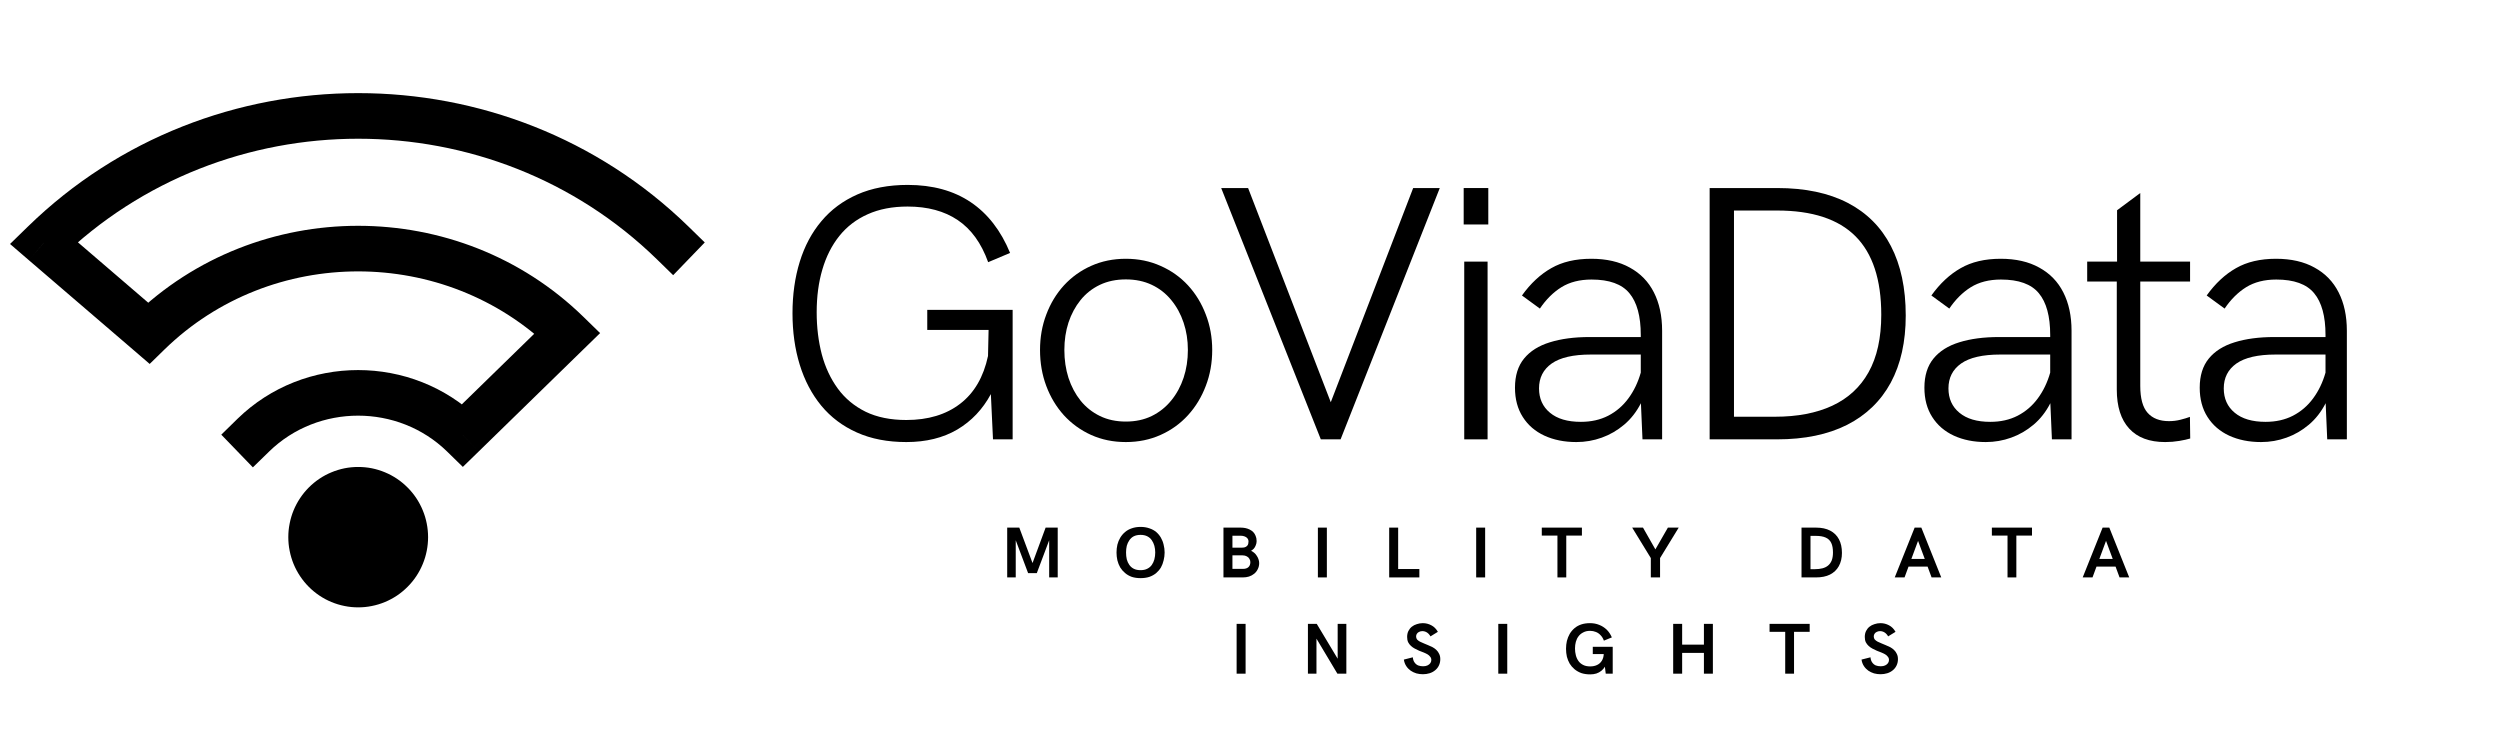<svg xmlns="http://www.w3.org/2000/svg" xmlns:xlink="http://www.w3.org/1999/xlink" width="366" viewBox="0 0 274.5 80.25" height="107" preserveAspectRatio="xMidYMid meet"><defs><g></g><clipPath id="cf43874b7f"><path d="M 1.023 10.227 L 77.559 10.227 L 77.559 62 L 1.023 62 Z M 1.023 10.227 " clip-rule="nonzero"></path></clipPath><clipPath id="d3cfe020a7"><path d="M 31 51 L 48 51 L 48 66.699 L 31 66.699 Z M 31 51 " clip-rule="nonzero"></path></clipPath></defs><g fill="#000000" fill-opacity="1"><g transform="translate(84.422, 48.241)"><g><path d="M 15.094 0.297 C 13.039 0.297 11.234 -0.051 9.672 -0.75 C 8.109 -1.445 6.801 -2.43 5.75 -3.703 C 4.707 -4.973 3.922 -6.469 3.391 -8.188 C 2.859 -9.914 2.594 -11.801 2.594 -13.844 C 2.594 -15.895 2.859 -17.781 3.391 -19.5 C 3.922 -21.219 4.711 -22.703 5.766 -23.953 C 6.816 -25.211 8.133 -26.191 9.719 -26.891 C 11.301 -27.586 13.145 -27.938 15.25 -27.938 C 17.977 -27.938 20.281 -27.305 22.156 -26.047 C 24.031 -24.785 25.473 -22.926 26.484 -20.469 L 24.078 -19.453 C 23.328 -21.547 22.211 -23.086 20.734 -24.078 C 19.266 -25.066 17.43 -25.562 15.234 -25.562 C 13.566 -25.562 12.109 -25.281 10.859 -24.719 C 9.609 -24.164 8.566 -23.367 7.734 -22.328 C 6.91 -21.297 6.289 -20.07 5.875 -18.656 C 5.457 -17.238 5.25 -15.672 5.25 -13.953 C 5.25 -12.305 5.438 -10.766 5.812 -9.328 C 6.195 -7.898 6.785 -6.645 7.578 -5.562 C 8.367 -4.488 9.383 -3.645 10.625 -3.031 C 11.875 -2.426 13.363 -2.125 15.094 -2.125 C 17.488 -2.125 19.457 -2.719 21 -3.906 C 22.551 -5.094 23.57 -6.844 24.062 -9.156 L 24.125 -12.016 L 17.391 -12.016 L 17.391 -14.219 L 26.766 -14.219 L 26.766 0 L 24.609 0 L 24.375 -4.969 C 23.477 -3.301 22.25 -2.004 20.688 -1.078 C 19.125 -0.16 17.258 0.297 15.094 0.297 Z M 15.094 0.297 "></path></g></g></g><g fill="#000000" fill-opacity="1"><g transform="translate(112.398, 48.241)"><g><path d="M 11.219 0.297 C 9.832 0.297 8.562 0.035 7.406 -0.484 C 6.258 -1.004 5.266 -1.723 4.422 -2.641 C 3.586 -3.566 2.941 -4.641 2.484 -5.859 C 2.023 -7.086 1.797 -8.406 1.797 -9.812 C 1.797 -11.195 2.023 -12.492 2.484 -13.703 C 2.941 -14.922 3.586 -15.988 4.422 -16.906 C 5.266 -17.82 6.258 -18.535 7.406 -19.047 C 8.562 -19.566 9.832 -19.828 11.219 -19.828 C 12.602 -19.828 13.875 -19.566 15.031 -19.047 C 16.195 -18.535 17.203 -17.82 18.047 -16.906 C 18.891 -15.988 19.539 -14.922 20 -13.703 C 20.469 -12.492 20.703 -11.195 20.703 -9.812 C 20.703 -8.406 20.469 -7.094 20 -5.875 C 19.539 -4.656 18.891 -3.582 18.047 -2.656 C 17.203 -1.727 16.195 -1.004 15.031 -0.484 C 13.875 0.035 12.602 0.297 11.219 0.297 Z M 11.219 -1.953 C 12.281 -1.953 13.227 -2.156 14.062 -2.562 C 14.906 -2.977 15.617 -3.547 16.203 -4.266 C 16.797 -4.992 17.25 -5.828 17.562 -6.766 C 17.875 -7.711 18.031 -8.727 18.031 -9.812 C 18.031 -10.883 17.875 -11.883 17.562 -12.812 C 17.25 -13.75 16.797 -14.578 16.203 -15.297 C 15.617 -16.016 14.906 -16.57 14.062 -16.969 C 13.227 -17.363 12.281 -17.562 11.219 -17.562 C 10.156 -17.562 9.207 -17.363 8.375 -16.969 C 7.539 -16.57 6.832 -16.016 6.25 -15.297 C 5.676 -14.586 5.234 -13.766 4.922 -12.828 C 4.617 -11.891 4.469 -10.883 4.469 -9.812 C 4.469 -8.727 4.617 -7.707 4.922 -6.75 C 5.234 -5.801 5.676 -4.969 6.25 -4.25 C 6.832 -3.531 7.539 -2.969 8.375 -2.562 C 9.207 -2.156 10.156 -1.953 11.219 -1.953 Z M 11.219 -1.953 "></path></g></g></g><g fill="#000000" fill-opacity="1"><g transform="translate(132.775, 48.241)"><g><path d="M 22.391 -27.594 L 25.312 -27.594 L 14.422 0 L 12.25 0 L 1.312 -27.594 L 4.266 -27.594 L 13.344 -4.078 Z M 22.391 -27.594 "></path></g></g></g><g fill="#000000" fill-opacity="1"><g transform="translate(157.274, 48.241)"><g><path d="M 3.438 -23.594 L 3.438 -27.594 L 6.141 -27.594 L 6.141 -23.594 Z M 3.5 0 L 3.5 -19.516 L 6.062 -19.516 L 6.062 0 Z M 3.5 0 "></path></g></g></g><g fill="#000000" fill-opacity="1"><g transform="translate(164.704, 48.241)"><g><path d="M 10.016 -19.828 C 11.68 -19.828 13.094 -19.504 14.25 -18.859 C 15.414 -18.223 16.297 -17.316 16.891 -16.141 C 17.492 -14.961 17.797 -13.555 17.797 -11.922 L 17.797 0 L 15.641 0 L 15.469 -3.969 C 14.988 -3.031 14.375 -2.242 13.625 -1.609 C 12.883 -0.984 12.066 -0.508 11.172 -0.188 C 10.285 0.133 9.352 0.297 8.375 0.297 C 7.062 0.297 5.895 0.062 4.875 -0.406 C 3.863 -0.875 3.07 -1.555 2.5 -2.453 C 1.926 -3.348 1.641 -4.422 1.641 -5.672 C 1.641 -6.992 1.973 -8.062 2.641 -8.875 C 3.305 -9.688 4.25 -10.281 5.469 -10.656 C 6.695 -11.039 8.148 -11.234 9.828 -11.234 L 15.453 -11.234 L 15.453 -11.469 C 15.453 -13.52 15.035 -15.047 14.203 -16.047 C 13.379 -17.047 11.992 -17.547 10.047 -17.547 C 8.742 -17.547 7.641 -17.266 6.734 -16.703 C 5.836 -16.141 5.051 -15.359 4.375 -14.359 L 2.406 -15.797 C 3.352 -17.117 4.426 -18.117 5.625 -18.797 C 6.82 -19.484 8.285 -19.828 10.016 -19.828 Z M 8.875 -1.922 C 10 -1.922 11 -2.145 11.875 -2.594 C 12.758 -3.051 13.5 -3.688 14.094 -4.5 C 14.695 -5.312 15.148 -6.254 15.453 -7.328 L 15.453 -9.312 L 9.969 -9.312 C 8.039 -9.312 6.609 -8.984 5.672 -8.328 C 4.742 -7.672 4.281 -6.758 4.281 -5.594 C 4.281 -4.477 4.68 -3.586 5.484 -2.922 C 6.285 -2.254 7.414 -1.922 8.875 -1.922 Z M 8.875 -1.922 "></path></g></g></g><g fill="#000000" fill-opacity="1"><g transform="translate(183.344, 48.241)"><g><path d="M 4.375 0 L 4.375 -27.594 L 11.812 -27.594 C 14.863 -27.594 17.438 -27.051 19.531 -25.969 C 21.625 -24.883 23.207 -23.301 24.281 -21.219 C 25.363 -19.133 25.906 -16.594 25.906 -13.594 C 25.906 -10.719 25.359 -8.266 24.266 -6.234 C 23.172 -4.211 21.57 -2.664 19.469 -1.594 C 17.363 -0.531 14.801 0 11.781 0 Z M 7.047 -2.484 L 11.547 -2.484 C 13.992 -2.484 16.086 -2.883 17.828 -3.688 C 19.578 -4.5 20.91 -5.727 21.828 -7.375 C 22.754 -9.031 23.219 -11.133 23.219 -13.688 C 23.219 -17.539 22.273 -20.41 20.391 -22.297 C 18.516 -24.18 15.645 -25.125 11.781 -25.125 L 7.047 -25.125 Z M 7.047 -2.484 "></path></g></g></g><g fill="#000000" fill-opacity="1"><g transform="translate(209.659, 48.241)"><g><path d="M 10.016 -19.828 C 11.68 -19.828 13.094 -19.504 14.25 -18.859 C 15.414 -18.223 16.297 -17.316 16.891 -16.141 C 17.492 -14.961 17.797 -13.555 17.797 -11.922 L 17.797 0 L 15.641 0 L 15.469 -3.969 C 14.988 -3.031 14.375 -2.242 13.625 -1.609 C 12.883 -0.984 12.066 -0.508 11.172 -0.188 C 10.285 0.133 9.352 0.297 8.375 0.297 C 7.062 0.297 5.895 0.062 4.875 -0.406 C 3.863 -0.875 3.07 -1.555 2.5 -2.453 C 1.926 -3.348 1.641 -4.422 1.641 -5.672 C 1.641 -6.992 1.973 -8.062 2.641 -8.875 C 3.305 -9.688 4.25 -10.281 5.469 -10.656 C 6.695 -11.039 8.148 -11.234 9.828 -11.234 L 15.453 -11.234 L 15.453 -11.469 C 15.453 -13.52 15.035 -15.047 14.203 -16.047 C 13.379 -17.047 11.992 -17.547 10.047 -17.547 C 8.742 -17.547 7.641 -17.266 6.734 -16.703 C 5.836 -16.141 5.051 -15.359 4.375 -14.359 L 2.406 -15.797 C 3.352 -17.117 4.426 -18.117 5.625 -18.797 C 6.82 -19.484 8.285 -19.828 10.016 -19.828 Z M 8.875 -1.922 C 10 -1.922 11 -2.145 11.875 -2.594 C 12.758 -3.051 13.5 -3.688 14.094 -4.5 C 14.695 -5.312 15.148 -6.254 15.453 -7.328 L 15.453 -9.312 L 9.969 -9.312 C 8.039 -9.312 6.609 -8.984 5.672 -8.328 C 4.742 -7.672 4.281 -6.758 4.281 -5.594 C 4.281 -4.477 4.68 -3.586 5.484 -2.922 C 6.285 -2.254 7.414 -1.922 8.875 -1.922 Z M 8.875 -1.922 "></path></g></g></g><g fill="#000000" fill-opacity="1"><g transform="translate(228.298, 48.241)"><g><path d="M 9.438 0.297 C 7.707 0.297 6.391 -0.195 5.484 -1.188 C 4.578 -2.176 4.125 -3.602 4.125 -5.469 L 4.125 -17.328 L 0.875 -17.328 L 0.875 -19.516 L 4.156 -19.516 L 4.156 -25.156 L 6.703 -27.047 L 6.703 -19.516 L 12.172 -19.516 L 12.172 -17.328 L 6.703 -17.328 L 6.703 -5.875 C 6.703 -4.5 6.973 -3.508 7.516 -2.906 C 8.055 -2.301 8.836 -2 9.859 -2 C 10.297 -2 10.719 -2.051 11.125 -2.156 C 11.531 -2.258 11.875 -2.363 12.156 -2.469 L 12.188 -0.094 C 11.883 0 11.484 0.086 10.984 0.172 C 10.492 0.254 9.977 0.297 9.438 0.297 Z M 9.438 0.297 "></path></g></g></g><g fill="#000000" fill-opacity="1"><g transform="translate(239.888, 48.241)"><g><path d="M 10.016 -19.828 C 11.68 -19.828 13.094 -19.504 14.25 -18.859 C 15.414 -18.223 16.297 -17.316 16.891 -16.141 C 17.492 -14.961 17.797 -13.555 17.797 -11.922 L 17.797 0 L 15.641 0 L 15.469 -3.969 C 14.988 -3.031 14.375 -2.242 13.625 -1.609 C 12.883 -0.984 12.066 -0.508 11.172 -0.188 C 10.285 0.133 9.352 0.297 8.375 0.297 C 7.062 0.297 5.895 0.062 4.875 -0.406 C 3.863 -0.875 3.07 -1.555 2.5 -2.453 C 1.926 -3.348 1.641 -4.422 1.641 -5.672 C 1.641 -6.992 1.973 -8.062 2.641 -8.875 C 3.305 -9.688 4.25 -10.281 5.469 -10.656 C 6.695 -11.039 8.148 -11.234 9.828 -11.234 L 15.453 -11.234 L 15.453 -11.469 C 15.453 -13.52 15.035 -15.047 14.203 -16.047 C 13.379 -17.047 11.992 -17.547 10.047 -17.547 C 8.742 -17.547 7.641 -17.266 6.734 -16.703 C 5.836 -16.141 5.051 -15.359 4.375 -14.359 L 2.406 -15.797 C 3.352 -17.117 4.426 -18.117 5.625 -18.797 C 6.82 -19.484 8.285 -19.828 10.016 -19.828 Z M 8.875 -1.922 C 10 -1.922 11 -2.145 11.875 -2.594 C 12.758 -3.051 13.5 -3.688 14.094 -4.5 C 14.695 -5.312 15.148 -6.254 15.453 -7.328 L 15.453 -9.312 L 9.969 -9.312 C 8.039 -9.312 6.609 -8.984 5.672 -8.328 C 4.742 -7.672 4.281 -6.758 4.281 -5.594 C 4.281 -4.477 4.68 -3.586 5.484 -2.922 C 6.285 -2.254 7.414 -1.922 8.875 -1.922 Z M 8.875 -1.922 "></path></g></g></g><g fill="#000000" fill-opacity="1"><g transform="translate(109.887, 63.401)"><g><path d="M 4.922 -5.469 L 6.25 -5.469 L 6.25 0 L 5.312 0 L 5.312 -4.078 L 3.953 -0.469 L 3 -0.469 L 1.641 -4.078 L 1.641 0 L 0.703 0 L 0.703 -5.469 L 2.031 -5.469 L 3.484 -1.578 Z M 4.922 -5.469 "></path></g></g></g><g fill="#000000" fill-opacity="1"><g transform="translate(122.282, 63.401)"><g><path d="M 2.953 0.078 C 2.586 0.078 2.266 0.031 1.984 -0.062 C 1.703 -0.164 1.457 -0.305 1.25 -0.484 C 1.039 -0.66 0.863 -0.863 0.719 -1.094 C 0.582 -1.332 0.477 -1.594 0.406 -1.875 C 0.344 -2.156 0.312 -2.441 0.312 -2.734 C 0.312 -3.035 0.344 -3.32 0.406 -3.594 C 0.477 -3.875 0.582 -4.129 0.719 -4.359 C 0.863 -4.598 1.039 -4.805 1.25 -4.984 C 1.457 -5.16 1.703 -5.297 1.984 -5.391 C 2.266 -5.492 2.586 -5.547 2.953 -5.547 C 3.316 -5.547 3.641 -5.492 3.922 -5.391 C 4.211 -5.297 4.461 -5.16 4.672 -4.984 C 4.879 -4.805 5.051 -4.598 5.188 -4.359 C 5.32 -4.129 5.422 -3.875 5.484 -3.594 C 5.555 -3.32 5.594 -3.035 5.594 -2.734 C 5.594 -2.441 5.555 -2.156 5.484 -1.875 C 5.422 -1.594 5.32 -1.332 5.188 -1.094 C 5.051 -0.863 4.879 -0.66 4.672 -0.484 C 4.461 -0.305 4.211 -0.164 3.922 -0.062 C 3.641 0.031 3.316 0.078 2.953 0.078 Z M 2.953 -0.797 C 3.242 -0.797 3.488 -0.848 3.688 -0.953 C 3.895 -1.055 4.062 -1.195 4.188 -1.375 C 4.312 -1.551 4.406 -1.754 4.469 -1.984 C 4.531 -2.223 4.562 -2.473 4.562 -2.734 C 4.562 -2.992 4.531 -3.238 4.469 -3.469 C 4.406 -3.695 4.312 -3.898 4.188 -4.078 C 4.062 -4.266 3.895 -4.41 3.688 -4.516 C 3.488 -4.617 3.242 -4.672 2.953 -4.672 C 2.66 -4.672 2.41 -4.617 2.203 -4.516 C 2.004 -4.41 1.844 -4.266 1.719 -4.078 C 1.594 -3.898 1.5 -3.695 1.438 -3.469 C 1.383 -3.238 1.359 -2.992 1.359 -2.734 C 1.359 -2.473 1.383 -2.223 1.438 -1.984 C 1.5 -1.754 1.594 -1.551 1.719 -1.375 C 1.844 -1.195 2.004 -1.055 2.203 -0.953 C 2.41 -0.848 2.66 -0.797 2.953 -0.797 Z M 2.953 -0.797 "></path></g></g></g><g fill="#000000" fill-opacity="1"><g transform="translate(133.633, 63.401)"><g><path d="M 0.703 0 L 0.703 -5.469 L 2.594 -5.469 C 2.758 -5.469 2.926 -5.453 3.094 -5.422 C 3.258 -5.391 3.414 -5.336 3.562 -5.266 C 3.719 -5.191 3.852 -5.098 3.969 -4.984 C 4.082 -4.867 4.172 -4.727 4.234 -4.562 C 4.305 -4.406 4.344 -4.211 4.344 -3.984 C 4.344 -3.828 4.312 -3.676 4.25 -3.531 C 4.195 -3.383 4.125 -3.258 4.031 -3.156 C 3.938 -3.062 3.836 -2.984 3.734 -2.922 C 3.859 -2.867 3.973 -2.797 4.078 -2.703 C 4.191 -2.609 4.285 -2.5 4.359 -2.375 C 4.441 -2.258 4.504 -2.133 4.547 -2 C 4.598 -1.863 4.625 -1.723 4.625 -1.578 C 4.625 -1.328 4.57 -1.102 4.469 -0.906 C 4.375 -0.707 4.242 -0.539 4.078 -0.406 C 3.91 -0.27 3.719 -0.164 3.5 -0.094 C 3.289 -0.031 3.066 0 2.828 0 Z M 1.688 -3.266 L 2.688 -3.266 C 2.82 -3.266 2.945 -3.281 3.062 -3.312 C 3.176 -3.352 3.27 -3.422 3.344 -3.516 C 3.414 -3.617 3.453 -3.758 3.453 -3.938 C 3.453 -4.082 3.41 -4.203 3.328 -4.297 C 3.254 -4.391 3.156 -4.457 3.031 -4.5 C 2.906 -4.551 2.766 -4.578 2.609 -4.578 L 1.688 -4.578 Z M 1.688 -0.938 L 2.844 -0.938 C 3.102 -0.938 3.301 -1 3.438 -1.125 C 3.582 -1.25 3.656 -1.438 3.656 -1.688 C 3.656 -1.82 3.617 -1.941 3.547 -2.047 C 3.484 -2.16 3.391 -2.25 3.266 -2.312 C 3.141 -2.383 2.988 -2.422 2.812 -2.422 L 1.688 -2.422 Z M 1.688 -0.938 "></path></g></g></g><g fill="#000000" fill-opacity="1"><g transform="translate(144.001, 63.401)"><g><path d="M 0.703 0 L 0.703 -5.469 L 1.688 -5.469 L 1.688 0 Z M 0.703 0 "></path></g></g></g><g fill="#000000" fill-opacity="1"><g transform="translate(151.83, 63.401)"><g><path d="M 0.703 0 L 0.703 -5.469 L 1.688 -5.469 L 1.688 -0.922 L 4.016 -0.922 L 4.016 0 Z M 0.703 0 "></path></g></g></g><g fill="#000000" fill-opacity="1"><g transform="translate(161.381, 63.401)"><g><path d="M 0.703 0 L 0.703 -5.469 L 1.688 -5.469 L 1.688 0 Z M 0.703 0 "></path></g></g></g><g fill="#000000" fill-opacity="1"><g transform="translate(169.21, 63.401)"><g><path d="M 1.797 0 L 1.797 -4.594 L 0.078 -4.594 L 0.078 -5.469 L 4.484 -5.469 L 4.484 -4.594 L 2.766 -4.594 L 2.766 0 Z M 1.797 0 "></path></g></g></g><g fill="#000000" fill-opacity="1"><g transform="translate(179.213, 63.401)"><g><path d="M 2.047 0 L 2.047 -2.125 L 0 -5.469 L 1.188 -5.469 L 2.547 -3.078 L 3.922 -5.469 L 5.109 -5.469 L 3.062 -2.125 L 3.062 0 Z M 2.047 0 "></path></g></g></g><g fill="#000000" fill-opacity="1"><g transform="translate(189.755, 63.401)"><g></g></g></g><g fill="#000000" fill-opacity="1"><g transform="translate(197.104, 63.401)"><g><path d="M 0.703 0 L 0.703 -5.469 L 2.297 -5.469 C 2.91 -5.469 3.426 -5.359 3.844 -5.141 C 4.27 -4.922 4.594 -4.602 4.812 -4.188 C 5.031 -3.781 5.141 -3.281 5.141 -2.688 C 5.141 -2.125 5.023 -1.641 4.797 -1.234 C 4.578 -0.836 4.254 -0.531 3.828 -0.312 C 3.41 -0.102 2.895 0 2.281 0 Z M 1.688 -0.906 L 2.188 -0.906 C 2.488 -0.906 2.758 -0.938 3 -1 C 3.238 -1.062 3.441 -1.16 3.609 -1.297 C 3.785 -1.441 3.922 -1.629 4.016 -1.859 C 4.109 -2.098 4.156 -2.391 4.156 -2.734 C 4.156 -3.172 4.094 -3.52 3.969 -3.781 C 3.844 -4.051 3.641 -4.25 3.359 -4.375 C 3.086 -4.5 2.727 -4.562 2.281 -4.562 L 1.688 -4.562 Z M 1.688 -0.906 "></path></g></g></g><g fill="#000000" fill-opacity="1"><g transform="translate(207.994, 63.401)"><g><path d="M 0.047 0 L 2.234 -5.469 L 2.969 -5.469 L 5.156 0 L 4.094 0 L 3.656 -1.188 L 1.562 -1.188 L 1.125 0 Z M 1.875 -2.031 L 3.344 -2.031 L 2.609 -4.016 Z M 1.875 -2.031 "></path></g></g></g><g fill="#000000" fill-opacity="1"><g transform="translate(218.629, 63.401)"><g><path d="M 1.797 0 L 1.797 -4.594 L 0.078 -4.594 L 0.078 -5.469 L 4.484 -5.469 L 4.484 -4.594 L 2.766 -4.594 L 2.766 0 Z M 1.797 0 "></path></g></g></g><g fill="#000000" fill-opacity="1"><g transform="translate(228.633, 63.401)"><g><path d="M 0.047 0 L 2.234 -5.469 L 2.969 -5.469 L 5.156 0 L 4.094 0 L 3.656 -1.188 L 1.562 -1.188 L 1.125 0 Z M 1.875 -2.031 L 3.344 -2.031 L 2.609 -4.016 Z M 1.875 -2.031 "></path></g></g></g><g fill="#000000" fill-opacity="1"><g transform="translate(135.078, 73.969)"><g><path d="M 0.703 0 L 0.703 -5.469 L 1.688 -5.469 L 1.688 0 Z M 0.703 0 "></path></g></g></g><g fill="#000000" fill-opacity="1"><g transform="translate(142.907, 73.969)"><g><path d="M 3.969 -5.469 L 4.922 -5.469 L 4.922 0 L 3.938 0 L 1.641 -3.844 L 1.641 0 L 0.703 0 L 0.703 -5.469 L 1.672 -5.469 L 3.969 -1.641 Z M 3.969 -5.469 "></path></g></g></g><g fill="#000000" fill-opacity="1"><g transform="translate(153.972, 73.969)"><g><path d="M 2.266 0.062 C 2.023 0.062 1.785 0.031 1.547 -0.031 C 1.316 -0.102 1.109 -0.203 0.922 -0.328 C 0.734 -0.461 0.57 -0.629 0.438 -0.828 C 0.301 -1.035 0.211 -1.273 0.172 -1.547 L 1.156 -1.797 C 1.176 -1.566 1.238 -1.379 1.344 -1.234 C 1.445 -1.086 1.578 -0.977 1.734 -0.906 C 1.898 -0.844 2.082 -0.812 2.281 -0.812 C 2.477 -0.812 2.641 -0.844 2.766 -0.906 C 2.898 -0.969 3.004 -1.051 3.078 -1.156 C 3.148 -1.258 3.188 -1.375 3.188 -1.5 C 3.188 -1.645 3.145 -1.766 3.062 -1.859 C 2.988 -1.961 2.891 -2.051 2.766 -2.125 C 2.641 -2.195 2.5 -2.266 2.344 -2.328 C 2.188 -2.391 2.023 -2.453 1.859 -2.516 C 1.691 -2.586 1.531 -2.664 1.375 -2.75 C 1.219 -2.832 1.078 -2.93 0.953 -3.047 C 0.828 -3.16 0.723 -3.297 0.641 -3.453 C 0.566 -3.617 0.531 -3.812 0.531 -4.031 C 0.531 -4.281 0.578 -4.5 0.672 -4.688 C 0.766 -4.875 0.891 -5.031 1.047 -5.156 C 1.203 -5.281 1.383 -5.375 1.594 -5.438 C 1.801 -5.508 2.02 -5.547 2.25 -5.547 C 2.582 -5.547 2.895 -5.469 3.188 -5.312 C 3.477 -5.164 3.719 -4.926 3.906 -4.594 L 3.094 -4.094 C 3 -4.27 2.875 -4.41 2.719 -4.516 C 2.562 -4.617 2.391 -4.672 2.203 -4.672 C 2.078 -4.672 1.961 -4.645 1.859 -4.594 C 1.754 -4.551 1.672 -4.484 1.609 -4.391 C 1.547 -4.305 1.516 -4.207 1.516 -4.094 C 1.516 -3.957 1.551 -3.844 1.625 -3.75 C 1.707 -3.664 1.812 -3.586 1.938 -3.516 C 2.062 -3.453 2.203 -3.391 2.359 -3.328 C 2.516 -3.266 2.676 -3.195 2.844 -3.125 C 3.008 -3.062 3.172 -2.988 3.328 -2.906 C 3.484 -2.82 3.625 -2.719 3.75 -2.594 C 3.875 -2.477 3.973 -2.336 4.047 -2.172 C 4.129 -2.016 4.172 -1.82 4.172 -1.594 C 4.172 -1.332 4.117 -1.098 4.016 -0.891 C 3.922 -0.691 3.785 -0.52 3.609 -0.375 C 3.43 -0.227 3.227 -0.117 3 -0.047 C 2.77 0.023 2.523 0.062 2.266 0.062 Z M 2.266 0.062 "></path></g></g></g><g fill="#000000" fill-opacity="1"><g transform="translate(163.809, 73.969)"><g><path d="M 0.703 0 L 0.703 -5.469 L 1.688 -5.469 L 1.688 0 Z M 0.703 0 "></path></g></g></g><g fill="#000000" fill-opacity="1"><g transform="translate(171.638, 73.969)"><g><path d="M 3.25 -2.953 L 5.438 -2.953 L 5.438 0 L 4.672 0 L 4.578 -0.766 C 4.484 -0.598 4.352 -0.445 4.188 -0.312 C 4.031 -0.188 3.848 -0.086 3.641 -0.016 C 3.43 0.047 3.207 0.078 2.969 0.078 C 2.602 0.078 2.281 0.031 2 -0.062 C 1.719 -0.164 1.469 -0.305 1.25 -0.484 C 1.039 -0.66 0.863 -0.863 0.719 -1.094 C 0.582 -1.332 0.477 -1.586 0.406 -1.859 C 0.344 -2.141 0.312 -2.43 0.312 -2.734 C 0.312 -3.035 0.344 -3.32 0.406 -3.594 C 0.477 -3.875 0.582 -4.133 0.719 -4.375 C 0.863 -4.613 1.039 -4.82 1.25 -5 C 1.457 -5.176 1.703 -5.312 1.984 -5.406 C 2.266 -5.5 2.586 -5.547 2.953 -5.547 C 3.316 -5.547 3.648 -5.484 3.953 -5.359 C 4.254 -5.242 4.523 -5.07 4.766 -4.844 C 5.004 -4.613 5.195 -4.328 5.344 -3.984 L 4.469 -3.625 C 4.383 -3.863 4.266 -4.062 4.109 -4.219 C 3.961 -4.383 3.789 -4.504 3.594 -4.578 C 3.395 -4.66 3.18 -4.703 2.953 -4.703 C 2.66 -4.703 2.41 -4.645 2.203 -4.531 C 1.992 -4.426 1.82 -4.285 1.688 -4.109 C 1.551 -3.93 1.453 -3.727 1.391 -3.5 C 1.328 -3.27 1.297 -3.023 1.297 -2.766 C 1.297 -2.504 1.328 -2.254 1.391 -2.016 C 1.453 -1.773 1.551 -1.562 1.688 -1.375 C 1.82 -1.195 1.992 -1.055 2.203 -0.953 C 2.41 -0.848 2.664 -0.797 2.969 -0.797 C 3.25 -0.797 3.5 -0.848 3.719 -0.953 C 3.938 -1.055 4.109 -1.207 4.234 -1.406 C 4.367 -1.613 4.441 -1.863 4.453 -2.156 L 3.25 -2.156 Z M 3.25 -2.953 "></path></g></g></g><g fill="#000000" fill-opacity="1"><g transform="translate(183.012, 73.969)"><g><path d="M 0.703 0 L 0.703 -5.469 L 1.688 -5.469 L 1.688 -3.188 L 4.078 -3.188 L 4.078 -5.469 L 5.062 -5.469 L 5.062 0 L 4.078 0 L 4.078 -2.281 L 1.688 -2.281 L 1.688 0 Z M 0.703 0 "></path></g></g></g><g fill="#000000" fill-opacity="1"><g transform="translate(194.219, 73.969)"><g><path d="M 1.797 0 L 1.797 -4.594 L 0.078 -4.594 L 0.078 -5.469 L 4.484 -5.469 L 4.484 -4.594 L 2.766 -4.594 L 2.766 0 Z M 1.797 0 "></path></g></g></g><g fill="#000000" fill-opacity="1"><g transform="translate(204.223, 73.969)"><g><path d="M 2.266 0.062 C 2.023 0.062 1.785 0.031 1.547 -0.031 C 1.316 -0.102 1.109 -0.203 0.922 -0.328 C 0.734 -0.461 0.57 -0.629 0.438 -0.828 C 0.301 -1.035 0.211 -1.273 0.172 -1.547 L 1.156 -1.797 C 1.176 -1.566 1.238 -1.379 1.344 -1.234 C 1.445 -1.086 1.578 -0.977 1.734 -0.906 C 1.898 -0.844 2.082 -0.812 2.281 -0.812 C 2.477 -0.812 2.641 -0.844 2.766 -0.906 C 2.898 -0.969 3.004 -1.051 3.078 -1.156 C 3.148 -1.258 3.188 -1.375 3.188 -1.5 C 3.188 -1.645 3.145 -1.766 3.062 -1.859 C 2.988 -1.961 2.891 -2.051 2.766 -2.125 C 2.641 -2.195 2.5 -2.266 2.344 -2.328 C 2.188 -2.391 2.023 -2.453 1.859 -2.516 C 1.691 -2.586 1.531 -2.664 1.375 -2.75 C 1.219 -2.832 1.078 -2.93 0.953 -3.047 C 0.828 -3.16 0.723 -3.297 0.641 -3.453 C 0.566 -3.617 0.531 -3.812 0.531 -4.031 C 0.531 -4.281 0.578 -4.5 0.672 -4.688 C 0.766 -4.875 0.891 -5.031 1.047 -5.156 C 1.203 -5.281 1.383 -5.375 1.594 -5.438 C 1.801 -5.508 2.02 -5.547 2.25 -5.547 C 2.582 -5.547 2.895 -5.469 3.188 -5.312 C 3.477 -5.164 3.719 -4.926 3.906 -4.594 L 3.094 -4.094 C 3 -4.27 2.875 -4.41 2.719 -4.516 C 2.562 -4.617 2.391 -4.672 2.203 -4.672 C 2.078 -4.672 1.961 -4.645 1.859 -4.594 C 1.754 -4.551 1.672 -4.484 1.609 -4.391 C 1.547 -4.305 1.516 -4.207 1.516 -4.094 C 1.516 -3.957 1.551 -3.844 1.625 -3.75 C 1.707 -3.664 1.812 -3.586 1.938 -3.516 C 2.062 -3.453 2.203 -3.391 2.359 -3.328 C 2.516 -3.266 2.676 -3.195 2.844 -3.125 C 3.008 -3.062 3.172 -2.988 3.328 -2.906 C 3.484 -2.82 3.625 -2.719 3.75 -2.594 C 3.875 -2.477 3.973 -2.336 4.047 -2.172 C 4.129 -2.016 4.172 -1.82 4.172 -1.594 C 4.172 -1.332 4.117 -1.098 4.016 -0.891 C 3.922 -0.691 3.785 -0.52 3.609 -0.375 C 3.43 -0.227 3.227 -0.117 3 -0.047 C 2.77 0.023 2.523 0.062 2.266 0.062 Z M 2.266 0.062 "></path></g></g></g><g clip-path="url(#cf43874b7f)"><path fill="#000000" d="M 16.328 36.574 L 14.711 38.477 L 16.434 39.961 L 18.062 38.371 Z M 62.312 36.574 L 64.047 38.371 L 65.891 36.574 L 64.047 34.777 Z M 26.082 45.98 L 24.297 47.727 L 27.766 51.316 L 29.555 49.574 Z M 50.82 47.777 L 49.086 49.574 L 50.82 51.266 L 52.559 49.574 Z M 37.598 57.184 C 36.609 58.148 36.586 59.73 37.543 60.723 C 38.504 61.715 40.078 61.738 41.066 60.777 Z M 41.133 60.711 L 42.922 58.969 L 39.453 55.375 L 37.664 57.117 Z M 4.797 26.672 L 3.062 24.879 L 1.102 26.789 L 3.18 28.578 Z M 72.125 28.469 L 73.914 30.215 L 77.383 26.621 L 75.598 24.879 Z M 18.062 38.371 C 29.789 26.941 48.852 26.941 60.578 38.371 L 64.047 34.777 C 50.391 21.465 28.25 21.465 14.594 34.777 Z M 29.555 49.574 C 34.934 44.328 43.707 44.328 49.086 49.574 L 52.559 45.98 C 45.246 38.852 33.395 38.852 26.082 45.98 Z M 41.066 60.777 L 41.133 60.711 L 37.664 57.117 L 37.598 57.184 Z M 6.531 28.469 C 24.637 10.82 54.02 10.82 72.125 28.469 L 75.598 24.879 C 55.559 5.34 23.102 5.34 3.062 24.879 Z M 60.578 34.777 L 49.086 45.98 L 52.559 49.574 L 64.047 38.371 Z M 17.949 34.672 L 6.418 24.77 L 3.18 28.578 L 14.711 38.477 Z M 17.949 34.672 " fill-opacity="1" fill-rule="nonzero"></path></g><g clip-path="url(#d3cfe020a7)"><path fill="#000000" d="M 47.004 58.98 C 47.004 59.488 46.953 59.988 46.855 60.484 C 46.758 60.98 46.613 61.461 46.418 61.93 C 46.227 62.398 45.988 62.844 45.711 63.262 C 45.43 63.684 45.113 64.074 44.754 64.43 C 44.398 64.789 44.012 65.109 43.594 65.391 C 43.172 65.672 42.73 65.91 42.266 66.102 C 41.801 66.297 41.32 66.441 40.828 66.539 C 40.332 66.641 39.832 66.688 39.328 66.688 C 38.824 66.688 38.328 66.641 37.832 66.539 C 37.34 66.441 36.859 66.297 36.395 66.102 C 35.926 65.91 35.484 65.672 35.066 65.391 C 34.648 65.109 34.258 64.789 33.902 64.43 C 33.547 64.074 33.23 63.684 32.949 63.262 C 32.668 62.844 32.434 62.398 32.238 61.93 C 32.047 61.461 31.902 60.98 31.805 60.484 C 31.703 59.988 31.656 59.488 31.656 58.98 C 31.656 58.473 31.703 57.973 31.805 57.477 C 31.902 56.98 32.047 56.496 32.238 56.031 C 32.434 55.562 32.668 55.117 32.949 54.699 C 33.23 54.277 33.547 53.887 33.902 53.531 C 34.258 53.172 34.648 52.852 35.066 52.57 C 35.484 52.289 35.926 52.051 36.395 51.859 C 36.859 51.664 37.34 51.52 37.832 51.418 C 38.328 51.32 38.824 51.273 39.328 51.273 C 39.832 51.273 40.332 51.32 40.828 51.418 C 41.32 51.52 41.801 51.664 42.266 51.859 C 42.73 52.051 43.172 52.289 43.594 52.57 C 44.012 52.852 44.398 53.172 44.754 53.531 C 45.113 53.887 45.43 54.277 45.711 54.699 C 45.988 55.117 46.227 55.562 46.418 56.031 C 46.613 56.496 46.758 56.98 46.855 57.477 C 46.953 57.973 47.004 58.473 47.004 58.98 Z M 47.004 58.98 " fill-opacity="1" fill-rule="nonzero"></path></g></svg>